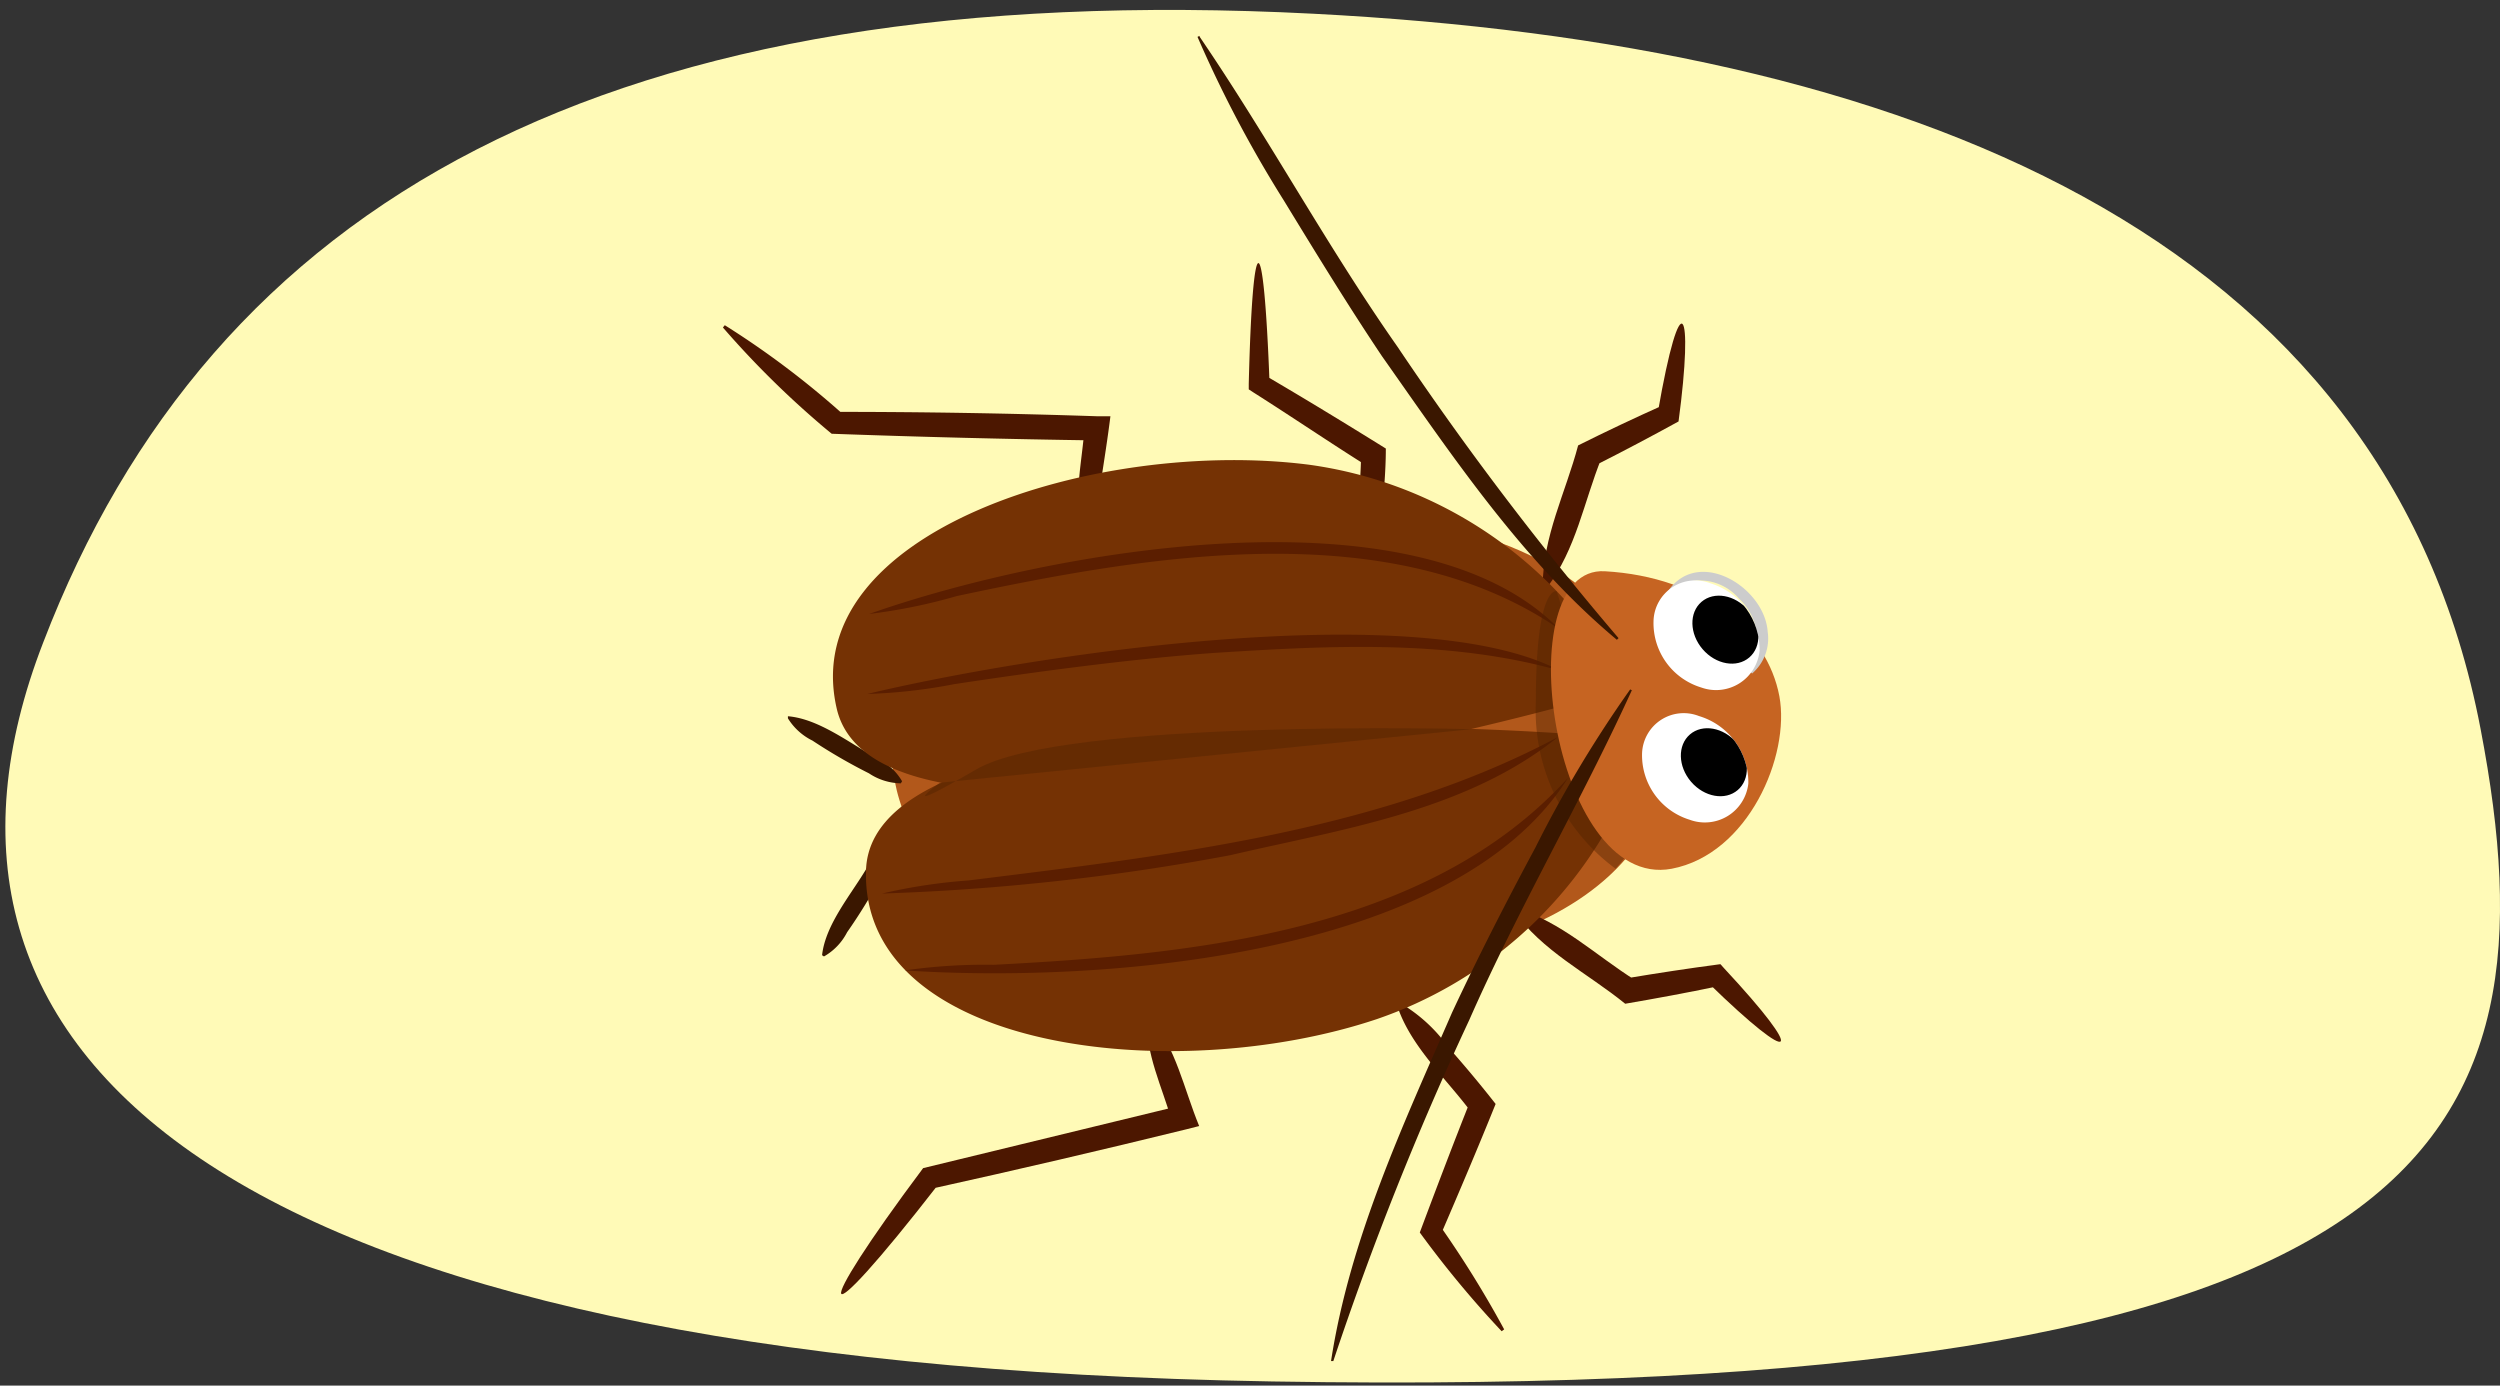 <svg xmlns="http://www.w3.org/2000/svg" xmlns:xlink="http://www.w3.org/1999/xlink" width="120" height="66.51" viewBox="0 0 120 66.51"><rect x="0" y="0" width="120" height="66.51" fill="#333333" stroke="none"/><defs><clipPath id="a"><path d="M81.11,39.35a3.24,3.24,0,0,1-2.29-3.21,2,2,0,0,1,2.73-1.77,3.32,3.32,0,0,1,2.37,3.24A2.1,2.1,0,0,1,81.11,39.35Z" fill="#fff"/></clipPath><clipPath id="b"><path d="M81.66,33a3.23,3.23,0,0,1-2.29-3.21A2,2,0,0,1,82.1,28a3.32,3.32,0,0,1,2.36,3.24A2.1,2.1,0,0,1,81.66,33Z" fill="#fff"/></clipPath></defs><path d="M119.07,35c3.83,20-2.06,32.25-58,31.31-50.92-.86-66.6-15.84-59-35.46C10.18,9.7,29.16-1.09,63.06.66,91.43,2.13,114.52,11.15,119.07,35Z" fill="#fffab7"/><path d="M42.86,34.85s1.89-10.09,20.23-10.14S79.86,37.32,79.86,37.32,79.52,47,59.41,46.51C40.76,46.07,42.86,34.85,42.86,34.85Z" fill="#b2581b"/><path d="M42.82,40.56a2.75,2.75,0,0,1-.52,1.52,26.18,26.18,0,0,1-1.64,2.67,2.8,2.8,0,0,1-1.11,1.16l-.09-.06c.16-1.48,1.4-2.92,2.15-4.19a2.8,2.8,0,0,1,1.11-1.16l.1.06Z" fill="#3a1700"/><path d="M43.24,37.6a2.83,2.83,0,0,1-1.53-.48A26.27,26.27,0,0,1,39,35.55a2.87,2.87,0,0,1-1.18-1.07l0-.1c1.49.12,3,1.32,4.25,2A2.78,2.78,0,0,1,43.3,37.5l-.06.1Z" fill="#3a1700"/><path d="M72.73,43.58c2.24.67,3.86,2.28,5.78,3.48l-.45-.1c1.5-.25,3-.48,4.52-.68l.17.19c4,4.29,3.5,4.85-.74.72l.46.15c-1.48.31-3,.59-4.46.84-1.82-1.48-4-2.53-5.36-4.48l.08-.12Z" fill="#4c1700"/><path d="M67.16,48.12a7.47,7.47,0,0,1,2.37,2.16c.78.88,1.54,1.79,2.26,2.71-.85,2.11-1.74,4.2-2.64,6.29l-.05-.47a50.5,50.5,0,0,1,3.1,5l-.12.09a49.14,49.14,0,0,1-3.93-4.74c.79-2.11,1.59-4.22,2.42-6.31l.09.59c-1.22-1.66-3-3.24-3.62-5.25l.12-.09Z" fill="#4c1700"/><path d="M55.19,48.78c1.27,1.54,1.63,3.47,2.37,5.27l-.63.16q-6.07,1.49-12.18,2.84l.29-.2c-6,7.73-6.19,6.52-.73-.78,4.11-1,8.22-2,12.35-3l-.41.75c-.47-1.67-1.27-3.21-1.2-5l.14,0Z" fill="#4c1700"/><path d="M74.05,28.16c0-2.41,1.1-4.51,1.7-6.78q2-1,4.1-1.94l-.28.39c1.11-6.42,1.74-5.11,1,.4q-2,1.1-4,2.11l.3-.35c-.85,2.11-1.21,4.36-2.62,6.22l-.14-.05Z" fill="#4c1700"/><path d="M65.5,28.2c-.67-2-.18-4.29-.17-6.37l.28.53C63.78,21.21,62,20,60.17,18.84l-.23-.15v-.26c.19-7.72.71-7.75,1,0L60.69,18c2,1.17,3.9,2.33,5.83,3.53,0,1.18-.12,2.35-.23,3.52a7.64,7.64,0,0,1-.65,3.15Z" fill="#4c1700"/><path d="M51.94,25.63c-.44-1.74,0-3.41.12-5.14l.57.65q-6.36-.09-12.71-.32a44.1,44.1,0,0,1-5.22-5.1l.09-.11a42,42,0,0,1,5.68,4.28l-.33-.12q6.26,0,12.51.21l.65,0c-.13,1.05-.3,2.12-.46,3.16a6.69,6.69,0,0,1-.75,2.49l-.15,0Z" fill="#4c1700"/><path d="M75.93,35.27s-34-2.74-34.36,6.47c-.29,8.73,14.8,10.43,24.51,7.18A20.34,20.34,0,0,0,77.67,38.8Z" fill="#753204"/><path d="M75.12,33.86S42.21,43,40.16,34c-1.95-8.51,12.55-13,22.7-11.69a20.3,20.3,0,0,1,13.29,7.73Z" fill="#753204"/><path d="M75.29,37.3C69.87,46,52.76,47.2,43.43,46.58a27,27,0,0,1,4.28-.27c9.58-.5,20.83-1.56,27.58-9Z" fill="#5b1e00"/><path d="M74.78,35.38c-4.41,3.55-10.36,4.42-15.73,5.67a109.25,109.25,0,0,1-16.71,1.84,26.64,26.64,0,0,1,4.16-.63c9.56-1.19,19.77-2.34,28.28-6.88Z" fill="#5b1e00"/><path d="M74.85,30.2C66.71,24.61,55,26.68,45.93,28.61a26.68,26.68,0,0,1-4.21.86c8.5-3,26.27-6.28,33.13.73Z" fill="#5b1e00"/><path d="M74.87,32.19c-5.36-1.51-11.07-1.2-16.59-.85-4,.29-8.46.89-12.48,1.5a25.73,25.73,0,0,1-4.17.47c7.78-1.86,26.4-4.72,33.24-1.12Z" fill="#5b1e00"/><path d="M74.72,28.38s-1-.34-1,5.32a9.44,9.44,0,0,0,3.83,8l1-1.21Z" fill="#4f2102" opacity="0.4"/><path d="M85.41,33.42c-.58-3.09-3.65-5.73-8.38-6S74.47,42.78,80.24,41.7C83.92,41,85.94,36.27,85.41,33.42Z" fill="#c66422"/><path d="M84,32.22a2.87,2.87,0,0,0-.54-3.5,2.47,2.47,0,0,0-3.41-.32l0,0c1.44-2.17,4.65-.24,4.8,1.93a2.22,2.22,0,0,1-.75,2l0,0Z" fill="#ccc"/><path d="M81.11,39.35a3.24,3.24,0,0,1-2.29-3.21,2,2,0,0,1,2.73-1.77,3.32,3.32,0,0,1,2.37,3.24A2.1,2.1,0,0,1,81.11,39.35Z" fill="#fff"/><g clip-path="url(#a)"><ellipse cx="82.27" cy="36.59" rx="1.44" ry="1.76" transform="translate(-3.99 62.42) rotate(-40.65)"/></g><path d="M81.66,33a3.23,3.23,0,0,1-2.29-3.21A2,2,0,0,1,82.1,28a3.32,3.32,0,0,1,2.36,3.24A2.1,2.1,0,0,1,81.66,33Z" fill="#fff"/><g clip-path="url(#b)"><ellipse cx="82.82" cy="30.23" rx="1.44" ry="1.76" transform="translate(0.29 61.24) rotate(-40.65)"/></g><path d="M78.32,33.15c-2.45,5.37-5.43,10.43-7.8,15.82A152.53,152.53,0,0,0,64,65.33l-.11,0C64.8,59.44,67.35,54,69.7,48.6c1.25-2.68,2.6-5.31,4-7.92a58.4,58.4,0,0,1,4.55-7.59l.1.06Z" fill="#3a1700"/><path d="M57.58,1.76c3.32,4.87,6.11,10.05,9.49,14.87a152.49,152.49,0,0,0,10.62,14l-.08.08c-4.55-3.8-7.89-8.81-11.28-13.62-1.64-2.45-3.2-5-4.72-7.49a58.44,58.44,0,0,1-4.13-7.83l.1-.05Z" fill="#3a1700"/><path d="M70.65,35s-19.59-.52-23.79,1.93-1.75.64-1.75.64" fill="#4f2102" opacity="0.4"/></svg>